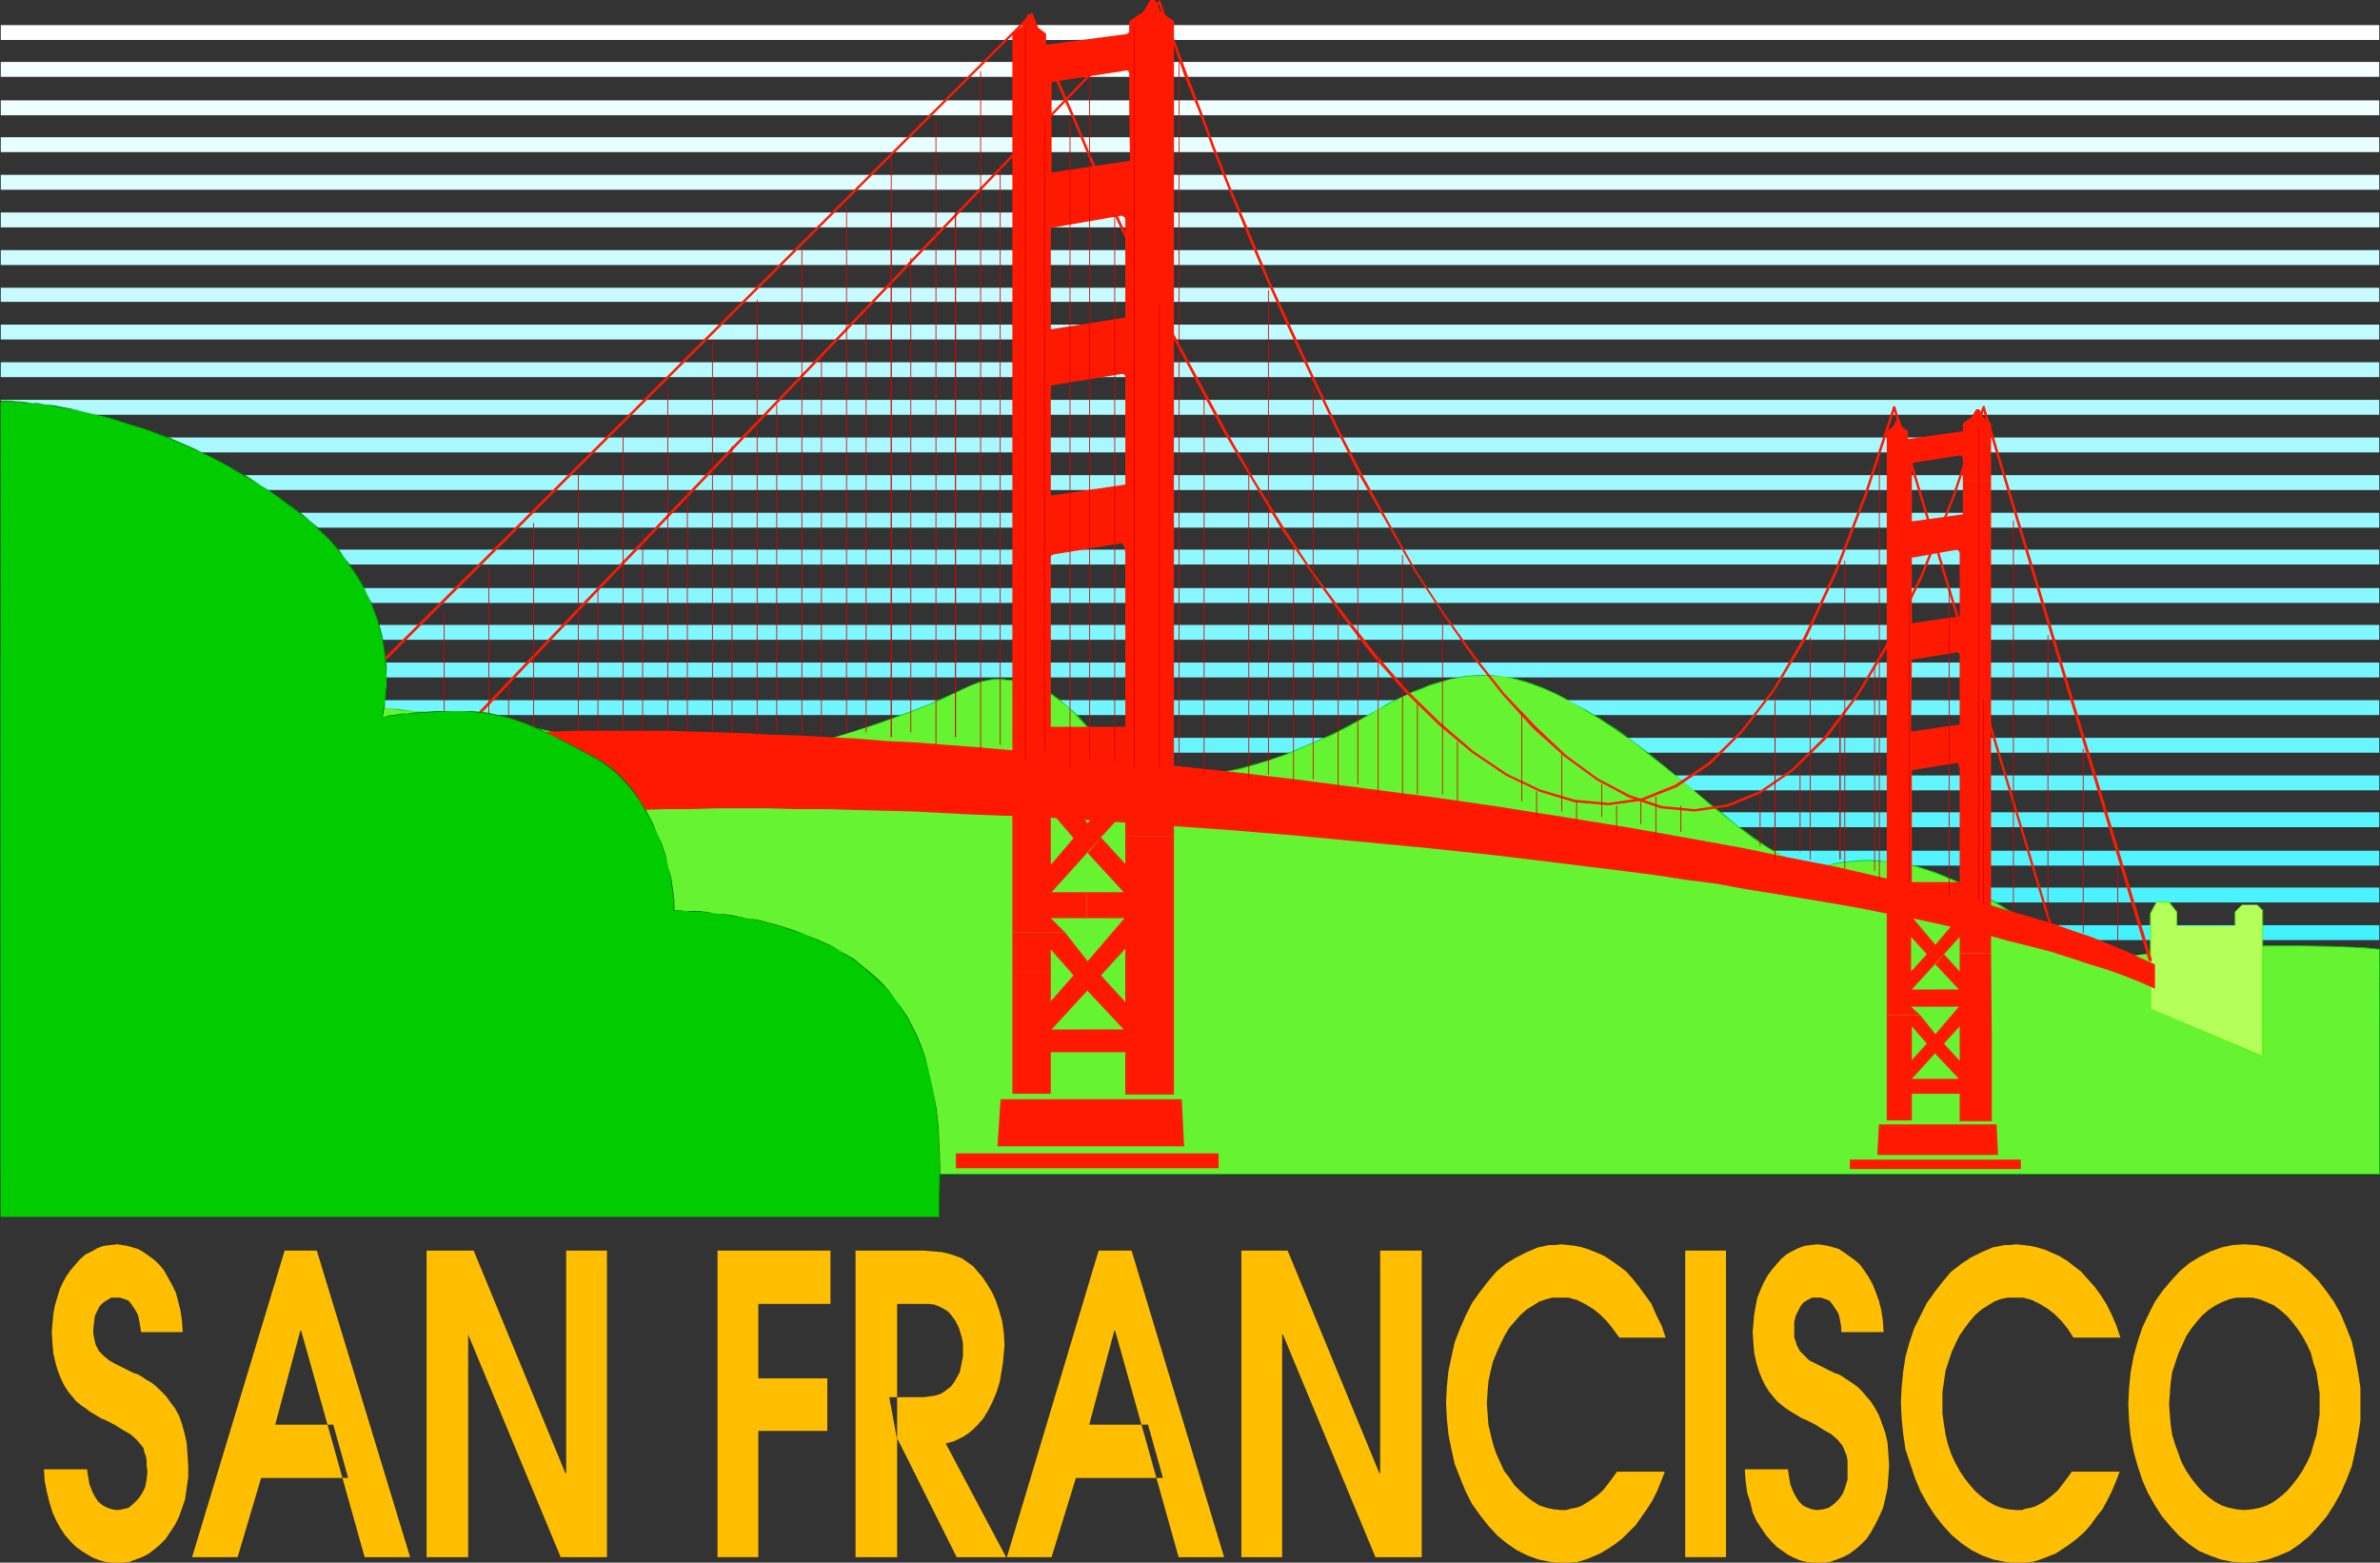 <?xml version="1.0" encoding="UTF-8" standalone="no"?>
<svg
   version="1.0"
   width="129.766mm"
   height="85.211mm"
   id="svg143"
   sodipodi:docname="San Francisco Title.wmf"
   xmlns:inkscape="http://www.inkscape.org/namespaces/inkscape"
   xmlns:sodipodi="http://sodipodi.sourceforge.net/DTD/sodipodi-0.dtd"
   xmlns="http://www.w3.org/2000/svg"
   xmlns:svg="http://www.w3.org/2000/svg">
  <rect width="100%" height="100%" fill="#333333" stroke="none"/>
  <sodipodi:namedview
     id="namedview143"
     pagecolor="#ffffff"
     bordercolor="#000000"
     borderopacity="0.25"
     inkscape:showpageshadow="2"
     inkscape:pageopacity="0.0"
     inkscape:pagecheckerboard="0"
     inkscape:deskcolor="#d1d1d1"
     inkscape:document-units="mm" />
  <defs
     id="defs1">
    <pattern
       id="WMFhbasepattern"
       patternUnits="userSpaceOnUse"
       width="6"
       height="6"
       x="0"
       y="0" />
  </defs>
  <path
     style="fill:#32f2ff;fill-opacity:1;fill-rule:evenodd;stroke:none"
     d="M 490.294,206.194 H 0.162 v 3.07 H 490.294 Z"
     id="path1" />
  <path
     style="fill:#3af2ff;fill-opacity:1;fill-rule:evenodd;stroke:none"
     d="M 490.294,198.437 H 0.162 v 3.07 H 490.294 Z"
     id="path2" />
  <path
     style="fill:#42f3ff;fill-opacity:1;fill-rule:evenodd;stroke:none"
     d="M 490.294,190.681 H 0.162 v 3.07 H 490.294 Z"
     id="path3" />
  <path
     style="fill:#4af3ff;fill-opacity:1;fill-rule:evenodd;stroke:none"
     d="M 490.294,182.924 H 0.162 v 3.07 H 490.294 Z"
     id="path4" />
  <path
     style="fill:#52f4ff;fill-opacity:1;fill-rule:evenodd;stroke:none"
     d="M 490.294,175.329 H 0.162 v 3.07 H 490.294 Z"
     id="path5" />
  <path
     style="fill:#5af4ff;fill-opacity:1;fill-rule:evenodd;stroke:none"
     d="M 490.294,167.411 H 0.162 v 3.07 H 490.294 Z"
     id="path6" />
  <path
     style="fill:#62f5ff;fill-opacity:1;fill-rule:evenodd;stroke:none"
     d="M 490.294,159.816 H 0.162 v 3.07 H 490.294 Z"
     id="path7" />
  <path
     style="fill:#69f5ff;fill-opacity:1;fill-rule:evenodd;stroke:none"
     d="M 490.294,152.06 H 0.162 v 3.07 H 490.294 Z"
     id="path8" />
  <path
     style="fill:#71f6ff;fill-opacity:1;fill-rule:evenodd;stroke:none"
     d="M 490.294,144.303 H 0.162 v 3.07 H 490.294 Z"
     id="path9" />
  <path
     style="fill:#79f6ff;fill-opacity:1;fill-rule:evenodd;stroke:none"
     d="M 490.294,136.547 H 0.162 v 3.07 H 490.294 Z"
     id="path10" />
  <path
     style="fill:#81f7ff;fill-opacity:1;fill-rule:evenodd;stroke:none"
     d="M 490.294,128.79 H 0.162 v 3.07 H 490.294 Z"
     id="path11" />
  <path
     style="fill:#89f7ff;fill-opacity:1;fill-rule:evenodd;stroke:none"
     d="M 490.294,121.195 H 0.162 v 3.07 H 490.294 Z"
     id="path12" />
  <path
     style="fill:#91f8ff;fill-opacity:1;fill-rule:evenodd;stroke:none"
     d="M 490.294,113.277 H 0.162 v 3.07 H 490.294 Z"
     id="path13" />
  <path
     style="fill:#99f8ff;fill-opacity:1;fill-rule:evenodd;stroke:none"
     d="M 490.294,105.682 H 0.162 v 3.07 H 490.294 Z"
     id="path14" />
  <path
     style="fill:#a0f9ff;fill-opacity:1;fill-rule:evenodd;stroke:none"
     d="M 490.294,97.926 H 0.162 v 3.07 H 490.294 Z"
     id="path15" />
  <path
     style="fill:#a8f9ff;fill-opacity:1;fill-rule:evenodd;stroke:none"
     d="M 490.294,90.169 H 0.162 v 3.07 H 490.294 Z"
     id="path16" />
  <path
     style="fill:#b0faff;fill-opacity:1;fill-rule:evenodd;stroke:none"
     d="M 490.294,82.413 H 0.162 v 3.07 H 490.294 Z"
     id="path17" />
  <path
     style="fill:#b8faff;fill-opacity:1;fill-rule:evenodd;stroke:none"
     d="M 490.294,74.656 H 0.162 v 3.07 H 490.294 Z"
     id="path18" />
  <path
     style="fill:#c0fbff;fill-opacity:1;fill-rule:evenodd;stroke:none"
     d="M 490.294,66.9 H 0.162 v 3.07 H 490.294 Z"
     id="path19" />
  <path
     style="fill:#c8fbff;fill-opacity:1;fill-rule:evenodd;stroke:none"
     d="M 490.294,59.305 H 0.162 v 2.909 H 490.294 Z"
     id="path20" />
  <path
     style="fill:#cffcff;fill-opacity:1;fill-rule:evenodd;stroke:none"
     d="M 490.294,51.548 H 0.162 v 3.07 H 490.294 Z"
     id="path21" />
  <path
     style="fill:#d7fcff;fill-opacity:1;fill-rule:evenodd;stroke:none"
     d="M 490.294,43.792 H 0.162 v 3.07 H 490.294 Z"
     id="path22" />
  <path
     style="fill:#dffdff;fill-opacity:1;fill-rule:evenodd;stroke:none"
     d="M 490.294,36.035 H 0.162 v 3.07 H 490.294 Z"
     id="path23" />
  <path
     style="fill:#e7fdff;fill-opacity:1;fill-rule:evenodd;stroke:none"
     d="M 490.294,28.279 H 0.162 v 3.07 H 490.294 Z"
     id="path24" />
  <path
     style="fill:#effeff;fill-opacity:1;fill-rule:evenodd;stroke:none"
     d="M 490.294,20.684 H 0.162 v 3.07 H 490.294 Z"
     id="path25" />
  <path
     style="fill:#f7feff;fill-opacity:1;fill-rule:evenodd;stroke:none"
     d="M 490.294,12.766 H 0.162 v 3.07 H 490.294 Z"
     id="path26" />
  <path
     style="fill:#ffffff;fill-opacity:1;fill-rule:evenodd;stroke:none"
     d="M 490.294,5.171 H 0.162 V 8.241 H 490.294 Z"
     id="path27" />
  <path
     style="fill:#ffbf00;fill-opacity:1;fill-rule:evenodd;stroke:none"
     d="m 17.938,302.827 0.162,1.131 0.162,0.97 0.162,0.97 0.323,0.808 0.323,0.808 0.323,0.646 0.808,1.293 0.97,0.808 0.97,0.485 0.97,0.323 0.97,0.162 1.131,-0.162 1.293,-0.323 0.97,-0.808 0.97,-0.97 0.808,-1.131 0.646,-1.293 0.323,-1.616 0.162,-1.616 -0.162,-1.293 v -0.97 l -0.162,-0.97 -0.323,-0.808 -0.162,-0.808 -0.485,-0.646 -0.97,-1.131 -1.293,-1.131 -1.454,-0.808 -1.778,-1.131 -0.97,-0.485 -0.97,-0.485 -0.808,-0.323 -0.808,-0.485 -1.616,-0.97 -0.808,-0.646 -0.97,-0.646 -0.97,-0.808 -0.808,-0.97 -0.808,-0.97 -0.808,-1.293 -0.646,-1.293 -0.646,-1.616 -0.485,-1.616 -0.485,-2.101 -0.162,-1.939 -0.162,-2.424 0.162,-1.939 0.162,-1.778 0.323,-1.778 0.485,-1.616 0.485,-1.616 0.646,-1.454 0.808,-1.454 0.808,-1.131 0.97,-1.131 0.97,-1.131 1.131,-0.97 1.293,-0.646 1.131,-0.646 1.293,-0.485 1.454,-0.162 1.454,-0.162 0.97,0.162 0.97,0.162 1.131,0.323 1.131,0.323 1.131,0.646 1.131,0.808 1.131,0.808 0.97,0.97 0.97,1.131 0.808,1.454 0.808,1.454 0.808,1.616 0.485,1.778 0.485,1.939 0.323,2.101 0.162,2.424 h -8.565 l -0.162,-0.97 -0.162,-0.97 -0.162,-0.808 -0.162,-0.808 -0.646,-1.131 -0.646,-0.97 -0.646,-0.808 -0.808,-0.323 -0.97,-0.323 h -0.808 -0.97 l -0.808,0.485 -0.808,0.485 -0.808,0.808 -0.485,0.97 -0.485,0.97 -0.162,1.293 -0.162,1.454 v 0.97 l 0.162,0.808 0.162,0.808 0.162,0.646 0.646,1.293 0.97,0.97 1.131,0.97 1.131,0.646 1.616,0.808 1.616,0.808 0.646,0.323 0.97,0.323 0.808,0.485 0.97,0.646 1.131,0.646 0.97,0.808 0.97,0.97 0.97,0.97 0.808,1.131 0.97,1.293 0.808,1.454 0.646,1.778 0.485,1.778 0.485,2.101 0.162,2.262 0.162,2.424 v 2.424 l -0.323,2.262 -0.323,2.262 -0.646,1.939 -0.646,1.778 -0.808,1.616 -0.97,1.454 -0.97,1.454 -1.131,1.131 -1.131,0.97 -1.293,0.97 -1.293,0.646 -1.293,0.485 -1.293,0.485 -1.293,0.162 h -1.454 -0.97 l -1.293,-0.162 -1.131,-0.323 -1.293,-0.485 -1.131,-0.646 -1.293,-0.808 -1.131,-0.808 -1.131,-1.131 -1.131,-1.293 -0.97,-1.454 -0.808,-1.454 -0.808,-1.778 -0.646,-2.101 -0.485,-1.939 -0.485,-2.424 -0.162,-2.424 z"
     id="path28" />
  <path
     style="fill:#ffbf00;fill-opacity:1;fill-rule:evenodd;stroke:none"
     d="m 62.054,274.224 h -0.162 l -5.171,19.391 h 11.958 l 3.07,10.988 h -17.938 l -4.848,16.321 h -9.373 l 19.069,-63.183 h 6.626 l 19.23,63.183 h -9.373 z"
     id="path29" />
  <path
     style="fill:#ffbf00;fill-opacity:1;fill-rule:evenodd;stroke:none"
     d="m 87.91,257.742 h 9.696 l 18.907,45.893 h 0.162 v -45.893 h 8.403 v 63.183 h -9.534 L 96.475,275.032 v 0 45.893 h -8.565 z"
     id="path30" />
  <path
     style="fill:#ffbf00;fill-opacity:1;fill-rule:evenodd;stroke:none"
     d="m 147.864,257.742 h 23.27 v 10.988 h -14.867 v 15.351 h 14.221 v 10.827 h -14.221 v 26.017 h -8.403 z"
     id="path31" />
  <path
     style="fill:#ffbf00;fill-opacity:1;fill-rule:evenodd;stroke:none"
     d="m 183.254,287.96 h 7.11 l 1.131,-0.162 1.131,-0.162 1.131,-0.323 0.808,-0.485 0.646,-0.485 0.808,-0.646 0.485,-0.646 0.485,-0.808 0.808,-1.454 0.323,-1.616 0.323,-1.616 V 278.264 276.81 l -0.323,-1.454 -0.485,-1.616 -0.808,-1.616 -0.485,-0.646 -0.485,-0.646 -0.646,-0.646 -0.808,-0.485 -0.97,-0.485 -0.808,-0.323 -1.131,-0.162 h -1.131 -5.494 v 52.195 h -8.565 v -63.183 h 14.059 l 1.939,0.162 1.778,0.162 1.454,0.323 1.454,0.485 1.293,0.485 1.131,0.808 1.131,0.808 0.97,1.131 0.97,1.131 0.97,1.454 0.97,1.616 0.808,1.778 0.646,1.939 0.646,2.262 0.323,2.262 0.162,2.747 -0.162,1.616 -0.162,1.939 -0.323,1.939 -0.323,1.939 -0.646,2.101 -0.808,1.939 -0.97,1.939 -0.97,1.616 -1.131,1.293 -0.97,0.97 -0.97,0.808 -0.97,0.646 -0.97,0.485 -0.97,0.485 -1.778,0.485 12.443,23.431 h -10.181 l -12.12,-24.239 h -0.162 z"
     id="path32" />
  <path
     style="fill:#ffbf00;fill-opacity:1;fill-rule:evenodd;stroke:none"
     d="m 229.795,274.224 h -0.162 l -5.171,19.391 h 12.12 l 3.07,10.988 h -17.938 l -5.01,16.321 h -9.211 l 18.907,-63.183 h 6.787 l 19.069,63.183 h -9.373 z"
     id="path33" />
  <path
     style="fill:#ffbf00;fill-opacity:1;fill-rule:evenodd;stroke:none"
     d="m 255.813,257.742 h 9.534 l 18.907,45.893 h 0.162 v -45.893 h 8.565 v 63.183 h -9.534 L 264.377,275.032 h -0.162 v 45.893 h -8.403 z"
     id="path34" />
  <path
     style="fill:#ffbf00;fill-opacity:1;fill-rule:evenodd;stroke:none"
     d="m 343.076,303.311 -0.808,2.101 -0.808,1.939 -0.97,1.939 -1.131,1.778 -1.131,1.616 -1.131,1.616 -1.454,1.454 -1.293,1.293 -1.454,1.131 -1.454,0.97 -1.616,0.97 -1.454,0.646 -1.616,0.646 -1.616,0.485 -1.616,0.162 h -1.616 -1.293 l -1.131,-0.162 -2.424,-0.485 -2.262,-0.808 -2.262,-1.131 -2.101,-1.454 -1.939,-1.616 -1.778,-1.939 -1.778,-2.262 -1.616,-2.262 -1.293,-2.585 -1.131,-2.747 -1.131,-2.909 -0.646,-2.909 -0.646,-3.232 -0.323,-3.232 -0.162,-3.232 0.162,-3.232 0.323,-3.232 0.646,-3.07 0.646,-2.909 1.131,-2.909 1.131,-2.586 1.293,-2.586 1.616,-2.262 1.616,-2.101 1.778,-2.101 1.939,-1.616 2.101,-1.293 2.262,-1.131 2.262,-0.97 2.262,-0.485 h 1.293 l 1.293,-0.162 1.454,0.162 1.454,0.162 1.454,0.323 1.454,0.485 1.616,0.646 1.454,0.646 1.454,0.97 1.616,1.131 1.454,1.131 1.293,1.454 1.293,1.616 1.293,1.778 1.293,1.778 0.97,2.262 1.131,2.262 0.808,2.424 h -9.534 l -1.293,-1.778 -1.293,-1.616 -1.454,-1.454 -1.454,-1.131 -1.616,-0.97 -1.616,-0.808 -1.778,-0.485 h -1.778 -1.454 l -1.293,0.323 -1.454,0.485 -1.293,0.808 -1.293,0.808 -1.293,1.131 -1.131,1.293 -1.131,1.293 -0.97,1.616 -0.808,1.616 -0.808,1.778 -0.808,1.939 -0.485,1.939 -0.485,2.262 -0.162,2.101 -0.162,2.424 0.162,2.101 0.162,2.262 0.485,2.101 0.485,1.939 0.646,1.939 0.808,1.778 0.808,1.778 1.131,1.454 0.97,1.454 1.293,1.293 1.293,1.131 1.293,0.97 1.293,0.808 1.454,0.485 1.454,0.323 1.616,0.162 h 0.97 l 1.131,-0.323 0.97,-0.162 0.97,-0.323 1.616,-0.97 1.616,-1.131 1.293,-1.131 1.131,-1.454 0.97,-1.293 0.808,-1.131 z"
     id="path35" />
  <path
     style="fill:#ffbf00;fill-opacity:1;fill-rule:evenodd;stroke:none"
     d="m 347.278,257.742 h 8.403 v 63.183 h -8.403 z"
     id="path36" />
  <path
     style="fill:#ffbf00;fill-opacity:1;fill-rule:evenodd;stroke:none"
     d="m 368.448,302.827 0.162,1.131 0.162,0.97 0.162,0.97 0.323,0.808 0.323,0.808 0.323,0.646 0.808,1.293 0.808,0.808 0.97,0.485 0.97,0.323 0.97,0.162 1.293,-0.162 1.131,-0.323 1.131,-0.808 0.97,-0.97 0.808,-1.131 0.485,-1.293 0.485,-1.616 v -1.616 -1.293 -0.97 l -0.162,-0.97 -0.323,-0.808 -0.323,-0.808 -0.323,-0.646 -0.97,-1.131 -1.293,-1.131 -1.454,-0.808 -1.778,-1.131 -0.97,-0.485 -0.97,-0.485 -0.808,-0.323 -0.808,-0.485 -1.616,-0.97 -0.97,-0.646 -0.808,-0.646 -0.97,-0.808 -0.808,-0.97 -0.808,-0.97 -0.808,-1.293 -0.646,-1.293 -0.646,-1.616 -0.485,-1.616 -0.485,-2.101 -0.162,-1.939 -0.162,-2.424 0.162,-1.939 0.162,-1.778 0.323,-1.778 0.323,-1.616 0.646,-1.616 0.646,-1.454 0.808,-1.454 0.808,-1.131 0.97,-1.131 0.97,-1.131 1.131,-0.97 1.131,-0.646 1.293,-0.646 1.293,-0.485 1.293,-0.162 1.454,-0.162 1.131,0.162 0.97,0.162 1.131,0.323 1.131,0.323 0.97,0.646 1.131,0.808 1.131,0.808 1.131,0.97 0.808,1.131 0.97,1.454 0.808,1.454 0.646,1.616 0.646,1.778 0.485,1.939 0.323,2.101 0.162,2.424 h -8.726 v -0.97 l -0.162,-0.97 -0.162,-0.808 -0.162,-0.808 -0.323,-0.646 -0.323,-0.485 -0.646,-0.97 -0.646,-0.808 -0.808,-0.323 -0.97,-0.323 h -0.808 -0.97 l -0.97,0.485 -0.808,0.485 -0.646,0.808 -0.485,0.97 -0.485,0.97 -0.323,1.293 v 1.454 0.97 0.808 l 0.323,0.808 0.162,0.646 0.646,1.293 0.97,0.97 0.97,0.97 1.293,0.646 1.616,0.808 1.616,0.808 0.646,0.323 0.97,0.323 0.808,0.485 0.97,0.646 0.97,0.646 1.131,0.808 0.97,0.97 0.808,0.97 0.97,1.131 0.808,1.293 0.808,1.454 0.646,1.778 0.646,1.778 0.485,2.101 0.162,2.262 0.162,2.424 -0.162,2.424 -0.162,2.262 -0.485,2.262 -0.485,1.939 -0.808,1.778 -0.808,1.616 -0.808,1.454 -0.97,1.454 -1.131,1.131 -1.131,0.97 -1.293,0.97 -1.293,0.646 -1.293,0.485 -1.293,0.485 -1.454,0.162 h -1.293 -1.131 l -1.131,-0.162 -1.293,-0.323 -1.131,-0.485 -1.293,-0.646 -1.131,-0.808 -1.131,-0.808 -1.131,-1.131 -1.131,-1.293 -0.97,-1.454 -0.97,-1.454 -0.808,-1.778 -0.485,-2.101 -0.646,-1.939 -0.323,-2.424 -0.162,-2.424 z"
     id="path37" />
  <path
     style="fill:#ffbf00;fill-opacity:1;fill-rule:evenodd;stroke:none"
     d="m 436.804,303.311 -0.808,2.101 -0.808,1.939 -0.97,1.939 -0.97,1.778 -1.293,1.616 -1.131,1.616 -1.293,1.454 -1.454,1.293 -1.454,1.131 -1.454,0.97 -1.454,0.97 -1.616,0.646 -1.616,0.646 -1.616,0.485 -1.616,0.162 h -1.616 -1.293 l -1.131,-0.162 -2.424,-0.485 -2.262,-0.808 -2.262,-1.131 -2.101,-1.454 -1.939,-1.616 -1.778,-1.939 -1.778,-2.262 -1.454,-2.262 -1.454,-2.585 -1.131,-2.747 -0.97,-2.909 -0.97,-2.909 -0.485,-3.232 -0.323,-3.232 -0.162,-3.232 0.162,-3.232 0.323,-3.232 0.485,-3.07 0.808,-2.909 0.97,-2.909 1.293,-2.586 1.293,-2.586 1.616,-2.262 1.616,-2.101 1.778,-2.101 2.101,-1.616 1.939,-1.293 2.262,-1.131 2.262,-0.97 2.424,-0.485 h 1.131 l 1.293,-0.162 1.454,0.162 1.454,0.162 1.454,0.323 1.616,0.485 1.454,0.646 1.454,0.646 1.616,0.97 1.454,1.131 1.454,1.131 1.293,1.454 1.454,1.616 1.293,1.778 1.131,1.778 1.131,2.262 0.97,2.262 0.808,2.424 h -9.696 l -1.131,-1.778 -1.293,-1.616 -1.454,-1.454 -1.454,-1.131 -1.616,-0.97 -1.616,-0.808 -1.778,-0.485 h -1.778 -1.454 l -1.454,0.323 -1.293,0.485 -1.293,0.808 -1.293,0.808 -1.293,1.131 -1.131,1.293 -0.97,1.293 -1.131,1.616 -0.808,1.616 -0.808,1.778 -0.646,1.939 -0.646,1.939 -0.323,2.262 -0.323,2.101 v 2.424 2.101 l 0.323,2.262 0.323,2.101 0.485,1.939 0.646,1.939 0.808,1.778 0.97,1.778 0.97,1.454 1.131,1.454 1.131,1.293 1.293,1.131 1.293,0.97 1.454,0.808 1.293,0.485 1.454,0.323 1.616,0.162 h 1.131 l 0.97,-0.323 0.97,-0.162 0.97,-0.323 1.778,-0.97 1.454,-1.131 1.293,-1.131 1.131,-1.454 0.97,-1.293 0.808,-1.131 z"
     id="path38" />
  <path
     style="fill:#ffbf00;fill-opacity:1;fill-rule:evenodd;stroke:none"
     d="m 462.499,311.229 1.616,-0.162 1.616,-0.323 1.454,-0.485 1.454,-0.808 1.293,-0.97 1.293,-1.131 1.131,-1.293 1.131,-1.454 0.97,-1.454 0.97,-1.778 0.808,-1.778 0.485,-1.778 0.646,-2.101 0.323,-2.101 0.323,-2.101 v -2.101 -2.262 l -0.323,-2.101 -0.323,-2.262 -0.646,-1.939 -0.485,-1.939 -0.808,-1.778 -0.97,-1.778 -0.97,-1.454 -1.131,-1.454 -1.131,-1.293 -1.293,-1.131 -1.293,-0.97 -1.454,-0.646 -1.616,-0.646 -1.454,-0.323 h -1.616 -1.616 l -1.454,0.323 -1.616,0.646 -1.293,0.646 -1.454,0.97 -1.293,1.131 -1.131,1.293 -1.131,1.454 -0.97,1.454 -0.808,1.778 -0.808,1.778 -0.646,1.939 -0.646,1.939 -0.323,2.262 -0.162,2.101 -0.162,2.262 0.162,2.101 0.162,2.101 0.323,2.101 0.646,2.101 0.646,1.778 0.646,1.778 0.97,1.778 0.97,1.454 1.131,1.454 1.131,1.293 1.293,1.131 1.293,0.97 1.454,0.808 1.454,0.485 1.616,0.323 1.616,0.162 v 0 10.827 l -2.424,-0.162 -2.424,-0.485 -2.262,-0.808 -2.262,-0.97 -2.101,-1.454 -1.939,-1.616 -1.778,-1.939 -1.778,-2.101 -1.454,-2.262 -1.454,-2.586 -1.131,-2.586 -0.97,-2.909 -0.808,-2.909 -0.646,-3.232 -0.323,-3.232 -0.162,-3.393 0.162,-3.393 0.323,-3.232 0.646,-3.393 0.808,-2.909 0.97,-2.909 1.293,-2.747 1.293,-2.586 1.616,-2.262 1.778,-2.101 1.778,-1.939 1.939,-1.616 2.101,-1.293 2.262,-1.131 2.262,-0.808 2.262,-0.485 2.424,-0.162 2.424,0.162 2.424,0.485 2.262,0.808 2.101,1.131 2.101,1.293 1.939,1.616 1.939,1.939 1.616,2.101 1.616,2.262 1.454,2.586 1.131,2.747 1.131,2.909 0.646,2.909 0.646,3.393 0.485,3.232 v 3.393 3.393 l -0.485,3.232 -0.646,3.232 -0.646,2.909 -1.131,2.909 -1.131,2.586 -1.454,2.586 -1.454,2.262 -1.778,2.101 -1.778,1.939 -1.939,1.616 -2.101,1.454 -2.262,0.97 -2.262,0.808 -2.424,0.485 -2.424,0.162 z"
     id="path39" />
  <path
     style="fill:#66f432;fill-opacity:1;fill-rule:evenodd;stroke:none"
     d="m 490.294,195.69 -2.101,-0.323 -2.424,-0.162 h -2.747 l -2.909,-0.162 h -2.909 l -3.232,-0.162 h -6.626 l -6.787,0.323 -6.787,0.323 -3.232,0.162 -3.07,0.323 -2.909,0.323 -2.747,0.323 -2.586,0.323 h -2.424 l -2.424,-0.162 -2.262,-0.323 -2.101,-0.646 -2.101,-0.646 -2.101,-0.808 -2.101,-0.97 -3.878,-2.101 -4.04,-2.585 -4.202,-2.424 -4.202,-2.586 -2.262,-1.131 -2.101,-0.97 -2.101,-0.97 -1.939,-0.808 -1.939,-0.646 -1.939,-0.646 -1.939,-0.323 -1.778,-0.323 -1.939,-0.323 -1.778,-0.162 h -1.939 -1.939 l -1.778,0.162 -1.939,0.162 -1.939,0.323 -1.939,0.323 -1.131,0.162 h -0.97 l -1.293,-0.162 -0.97,-0.323 -1.293,-0.323 -1.293,-0.485 -2.424,-1.131 -2.747,-1.616 -2.747,-1.939 -2.909,-2.101 -3.07,-2.262 -3.07,-2.586 -3.07,-2.586 -6.464,-5.333 -3.232,-2.424 -3.232,-2.586 -3.232,-2.262 -3.232,-2.262 -3.07,-1.778 -3.07,-1.778 -2.909,-1.616 -2.747,-1.131 -2.747,-1.131 -2.747,-0.808 -2.586,-0.485 -2.586,-0.162 -2.747,-0.162 -2.747,0.323 -2.909,0.485 -2.909,0.808 -1.616,0.485 -1.454,0.646 -1.778,0.646 -1.616,0.808 -1.778,0.808 -1.778,0.97 -1.778,0.97 -1.778,0.97 -3.878,2.262 -3.717,1.939 -3.555,1.616 -3.394,1.454 -3.394,1.293 -3.232,1.131 -3.07,0.97 -2.909,0.808 -2.909,0.485 -2.586,0.485 -2.424,0.485 -2.424,0.162 -2.262,0.162 h -1.939 -1.939 l -1.616,-0.162 -1.616,-0.485 -1.616,-0.646 -1.454,-0.97 -1.616,-1.131 -1.454,-1.454 -1.454,-1.454 -3.07,-3.232 -3.07,-3.232 -1.616,-1.616 -1.616,-1.454 -1.778,-1.293 -1.778,-1.131 -1.778,-0.808 -2.101,-0.485 -1.778,-0.485 -1.778,-0.162 -1.454,-0.162 h -1.293 l -1.131,0.162 -1.131,0.323 -1.131,0.323 -0.97,0.323 -1.131,0.485 -1.293,0.646 -0.646,0.323 -0.808,0.323 -1.454,0.646 -1.778,0.808 -1.939,0.97 -2.424,0.808 -1.293,0.485 -1.293,0.485 -5.494,2.101 -5.656,1.778 -5.333,1.616 -5.333,1.454 -5.171,1.131 -5.171,0.97 -2.424,0.323 -2.424,0.162 -2.586,0.162 h -2.424 -2.424 l -2.747,-0.323 -2.909,-0.485 -3.07,-0.485 -3.07,-0.646 -3.232,-0.808 -3.394,-0.808 -3.555,-0.808 -7.11,-1.778 -7.11,-1.454 -3.555,-0.808 -3.555,-0.485 -3.555,-0.485 -3.394,-0.323 h -1.939 l -2.101,-0.162 -2.424,-0.323 -2.747,-0.323 -2.909,-0.323 -3.232,-0.323 -3.232,-0.485 -3.555,-0.485 -3.555,-0.485 -3.717,-0.485 -7.595,-1.131 -15.675,-2.262 -7.595,-1.131 -3.717,-0.646 -3.555,-0.485 -3.394,-0.485 -3.232,-0.485 -2.909,-0.485 -2.909,-0.485 -2.424,-0.323 -2.424,-0.485 -1.939,-0.323 -1.778,-0.323 H 2.586 L 1.939,134.446 H 1.454 l -0.485,-0.162 H 0.646 0.323 l -0.162,-0.162 v 0 107.783 H 490.294 Z"
     id="path40" />
  <path
     style="fill:#00cc00;fill-opacity:1;fill-rule:evenodd;stroke:none"
     d="m 490.455,195.69 v -0.162 h -0.162 l -2.101,-0.162 -2.424,-0.162 -2.747,-0.162 -5.818,-0.162 h -3.232 -6.626 l -6.787,0.162 -6.787,0.323 -3.232,0.323 -3.07,0.162 -2.909,0.323 -2.747,0.485 -2.586,0.323 h -2.424 l -2.424,-0.162 -2.262,-0.485 -2.101,-0.485 -2.101,-0.646 -2.101,-0.808 -2.101,-0.97 -3.878,-2.262 v 0 l -4.04,-2.424 -4.04,-2.586 -4.363,-2.424 v 0 l -2.262,-1.131 -2.101,-1.131 -2.101,-0.808 -1.939,-0.808 -1.939,-0.646 -1.939,-0.646 -1.939,-0.485 -1.778,-0.323 -1.939,-0.162 -1.778,-0.162 -1.939,-0.162 h -1.939 l -1.778,0.162 -1.939,0.162 -1.939,0.323 -1.939,0.485 h -1.131 -0.97 -1.293 l -0.97,-0.323 -1.293,-0.323 -1.293,-0.485 -2.424,-1.131 v 0 l -2.747,-1.616 -2.747,-1.939 -2.909,-2.101 -2.909,-2.424 -3.07,-2.424 -3.232,-2.586 -6.464,-5.333 -3.07,-2.586 -3.232,-2.424 -3.232,-2.424 -3.394,-2.101 -3.07,-1.939 v 0 l -3.07,-1.616 -2.909,-1.616 -2.747,-1.293 -2.747,-0.97 -2.747,-0.808 -2.586,-0.485 -2.586,-0.323 h -2.747 l -2.747,0.162 -2.909,0.646 -2.909,0.808 -1.616,0.485 -1.454,0.646 -1.778,0.646 -1.616,0.808 -1.778,0.808 -1.778,0.808 v 0 l -1.778,1.131 v 0 l -1.778,0.97 -3.878,2.101 -3.717,1.939 -3.555,1.616 -3.394,1.454 -3.394,1.454 -3.232,1.131 -3.07,0.808 -2.909,0.808 -2.909,0.646 -2.586,0.485 -2.424,0.323 -2.424,0.323 -2.262,0.162 h -1.939 l -1.939,-0.162 -1.616,-0.162 -1.616,-0.323 -1.616,-0.646 h 0.162 l -1.616,-0.97 -1.454,-1.293 -1.454,-1.293 -1.616,-1.454 -5.979,-6.625 -1.616,-1.454 -1.778,-1.454 -1.616,-1.293 -1.778,-1.131 h -0.162 l -1.778,-0.808 -2.101,-0.646 -1.778,-0.323 -1.778,-0.162 -1.454,-0.162 h -1.293 l -1.131,0.162 -1.131,0.162 -1.131,0.323 -0.97,0.485 -1.131,0.485 -1.293,0.485 -0.646,0.323 -0.808,0.485 -1.454,0.646 -1.778,0.808 -1.939,0.808 -2.424,0.97 -1.293,0.485 -1.293,0.485 -5.494,1.939 -5.656,1.939 -5.333,1.616 -5.333,1.454 -5.171,1.131 -5.171,0.808 -2.424,0.323 -2.424,0.323 -2.586,0.162 h -2.424 l -2.424,-0.162 -2.747,-0.162 -2.909,-0.485 -3.07,-0.485 -3.07,-0.646 -3.232,-0.808 -3.394,-0.808 -3.555,-0.808 -7.11,-1.778 -7.11,-1.616 -3.555,-0.646 -3.555,-0.485 -3.555,-0.485 -3.394,-0.323 -1.939,-0.162 -2.101,-0.162 -2.424,-0.162 -2.747,-0.323 -2.909,-0.323 -3.232,-0.485 -3.232,-0.323 -3.555,-0.485 -3.555,-0.485 -3.717,-0.485 -7.595,-1.131 -15.675,-2.262 -7.595,-1.293 -3.717,-0.485 -3.555,-0.485 -3.394,-0.485 -3.232,-0.485 -2.909,-0.646 -2.909,-0.323 -2.424,-0.485 -2.424,-0.323 -1.939,-0.323 -1.778,-0.323 -0.646,-0.162 H 1.939 l -0.485,-0.162 H 0.97 L 0.646,134.123 H 0.323 0.162 0 v 107.945 h 490.455 v -0.162 -46.216 h -0.162 v 46.216 0 H 0.162 v 0 -107.783 0.162 0 h 0.162 0.323 l 0.323,0.162 H 1.454 l 0.485,0.162 h 0.646 l 0.646,0.162 1.778,0.323 1.939,0.323 2.424,0.323 2.424,0.485 2.909,0.323 2.909,0.485 3.232,0.485 3.394,0.485 3.555,0.646 3.717,0.485 7.595,1.131 15.675,2.424 7.595,1.131 3.717,0.485 3.555,0.485 3.555,0.323 3.232,0.485 3.232,0.323 2.909,0.485 2.747,0.162 2.424,0.323 2.101,0.162 1.939,0.162 3.394,0.323 3.555,0.323 3.555,0.646 3.555,0.646 7.11,1.616 7.11,1.616 3.555,0.97 3.394,0.808 3.232,0.646 3.07,0.646 3.07,0.646 2.909,0.485 2.747,0.162 2.424,0.162 2.424,-0.162 h 2.586 l 2.424,-0.323 2.424,-0.323 5.171,-0.808 5.171,-1.293 5.333,-1.293 5.333,-1.778 5.656,-1.778 5.494,-1.939 1.293,-0.485 1.293,-0.485 2.424,-0.97 1.939,-0.808 1.778,-0.808 1.454,-0.808 0.808,-0.323 0.646,-0.323 1.293,-0.646 1.131,-0.485 0.97,-0.323 1.131,-0.323 1.131,-0.162 1.131,-0.162 h 1.293 l 1.454,0.162 1.778,0.162 1.778,0.323 2.101,0.485 1.778,0.97 v 0 l 1.778,1.131 1.778,1.293 1.616,1.293 1.616,1.616 6.141,6.625 1.454,1.454 1.454,1.293 1.454,1.293 1.616,0.808 v 0 l 1.616,0.808 1.616,0.323 1.616,0.162 h 1.939 1.939 2.262 l 2.424,-0.323 2.424,-0.323 2.586,-0.485 2.909,-0.646 2.909,-0.808 3.07,-0.97 3.232,-0.97 3.394,-1.454 3.394,-1.454 3.555,-1.616 3.717,-1.939 3.878,-2.101 1.778,-1.131 h 0.162 l 1.778,-0.97 h -0.162 l 1.778,-0.808 1.778,-0.97 1.616,-0.646 1.778,-0.646 1.454,-0.646 1.616,-0.485 2.909,-0.97 2.909,-0.485 2.747,-0.162 h 2.747 l 2.586,0.162 2.586,0.646 2.747,0.808 2.747,0.97 2.747,1.293 2.909,1.454 3.07,1.778 h -0.162 l 3.232,1.939 3.232,2.101 3.232,2.262 3.232,2.586 3.232,2.586 6.464,5.171 3.07,2.747 3.07,2.424 2.909,2.262 2.909,2.262 2.747,1.778 2.747,1.616 h 0.162 l 2.424,1.293 1.293,0.485 1.293,0.323 0.97,0.162 1.293,0.162 h 0.97 l 1.131,-0.162 1.939,-0.323 1.939,-0.323 1.939,-0.162 1.778,-0.162 h 1.939 l 1.939,0.162 h 1.778 l 1.939,0.323 1.778,0.323 1.939,0.485 1.939,0.646 1.939,0.646 1.939,0.808 2.101,0.808 2.101,0.97 2.262,1.293 h -0.162 l 4.363,2.424 4.04,2.586 4.04,2.424 h 0.162 l 3.878,2.262 2.101,0.808 2.101,0.97 2.101,0.646 2.101,0.485 2.262,0.485 2.424,0.162 2.424,-0.162 2.586,-0.323 2.747,-0.323 2.909,-0.323 3.07,-0.323 3.232,-0.162 6.787,-0.323 6.787,-0.162 h 6.626 3.232 l 5.818,0.162 2.747,0.162 2.424,0.162 2.101,0.162 v 0 z"
     id="path41" />
  <path
     style="fill:#b4ff59;fill-opacity:1;fill-rule:evenodd;stroke:none"
     d="m 466.215,217.667 -23.109,-9.857 v -19.553 l 1.293,-2.424 h 2.586 l 1.616,2.101 v 2.909 h 11.958 v -2.909 l 1.454,-1.454 h 3.07 l 1.131,1.131 z"
     id="path42" />
  <path
     style="fill:#3ff200;fill-opacity:1;fill-rule:evenodd;stroke:none"
     d="m 466.215,217.667 v 0 l -23.109,-9.857 h 0.162 v -19.553 l 1.293,-2.424 -0.162,0.162 h 2.586 -0.162 l 1.616,1.939 v 0 2.909 h 12.282 v -2.909 0 l 1.454,-1.454 h -0.162 3.07 v 0 l 1.131,1.293 v -0.162 30.056 h 0.162 v -30.056 0 l -1.131,-1.131 h -0.162 -3.07 v 0 l -1.454,1.454 v 0 2.909 0 h -11.958 v 0 -2.909 0 l -1.616,-2.101 v 0 h -2.586 v 0 0 l -1.293,2.424 v 19.553 0 0 l 23.109,10.019 h 0.162 v -0.162 z"
     id="path43" />
  <path
     style="fill:#ff1900;fill-opacity:1;fill-rule:evenodd;stroke:none"
     d="m 444.076,203.77 -2.909,-1.293 -3.232,-1.293 -3.555,-1.293 -3.717,-1.131 -3.878,-1.293 -4.04,-1.293 -4.363,-1.131 -4.525,-1.131 -4.686,-1.293 -5.01,-1.131 -5.01,-1.131 -5.171,-1.131 -5.333,-0.97 -5.656,-1.131 -5.494,-0.97 -5.818,-0.97 -5.979,-0.97 -5.979,-0.97 -6.141,-1.131 -6.302,-0.808 -6.302,-0.97 -6.302,-0.808 -13.09,-1.616 -13.251,-1.616 -13.574,-1.454 -13.574,-1.293 -13.574,-1.293 -13.574,-1.131 -13.574,-0.97 -13.413,-0.97 -13.251,-0.808 -12.928,-0.485 -6.302,-0.323 -6.302,-0.323 -6.141,-0.162 -6.141,-0.162 -5.979,-0.162 h -5.818 l -5.656,-0.162 h -10.989 l -5.333,0.162 h -5.01 l -5.01,0.162 -4.848,0.162 -4.525,0.162 -4.363,0.323 -4.202,0.162 -4.04,0.323 -3.878,0.323 -3.555,0.485 -3.232,0.485 -3.07,0.485 -2.909,0.485 v -17.937 l 2.909,-0.323 3.07,-0.323 3.394,-0.323 3.555,-0.162 3.878,-0.323 3.878,-0.162 4.363,-0.162 h 4.363 9.373 5.01 l 5.171,0.162 5.333,0.162 5.333,0.162 5.656,0.323 5.818,0.162 5.818,0.323 5.979,0.323 5.979,0.485 6.302,0.323 6.141,0.485 6.464,0.485 12.928,1.131 13.251,1.293 13.413,1.293 13.736,1.454 13.574,1.616 13.574,1.778 13.736,1.778 13.413,1.939 13.251,2.101 12.928,2.101 6.464,1.131 6.302,1.131 6.302,1.131 6.141,1.131 5.979,1.293 5.818,1.131 5.818,1.131 5.656,1.293 5.494,1.293 5.333,1.293 5.171,1.293 5.01,1.293 4.848,1.293 4.686,1.454 4.525,1.293 4.363,1.293 4.04,1.454 3.878,1.293 3.555,1.454 3.555,1.454 3.07,1.454 2.909,1.293 z"
     id="path44" />
  <path
     style="fill:#ff1900;fill-opacity:1;fill-rule:evenodd;stroke:none"
     d="m 226.886,172.582 5.01,5.494 v -5.656 h 10.019 v 28.44 h -10.019 v -5.333 l -5.01,5.494 v 0 l 5.01,5.494 v -5.656 h 10.019 v 24.724 h -10.019 v -8.726 h -7.918 v -4.686 h 7.595 l -7.434,-7.918 v -0.162 l -7.434,8.08 h 7.272 v 4.686 h -7.434 v 8.564 h -7.918 v -25.047 h 7.918 v 5.979 l 4.686,-5.333 -4.686,-5.333 v 4.686 h -7.918 v -8.241 h 10.827 l 4.686,5.979 7.595,-8.888 h -7.757 v -5.333 h 7.595 l -7.434,-8.08 z"
     id="path45" />
  <path
     style="fill:#ff1900;fill-opacity:1;fill-rule:evenodd;stroke:none"
     d="m 226.886,172.582 5.01,-5.494 v 5.333 h 10.019 v -9.211 h -12.282 l -5.494,6.464 -7.595,-9.211 h 0.646 0.808 l 0.97,0.162 h 1.293 1.293 2.747 2.747 1.293 2.262 l 0.97,-0.162 h 0.646 l -2.586,2.747 h 12.282 v -34.581 h -10.019 v 21.169 h -15.352 v -34.743 -0.323 l 0.162,-0.323 h 0.162 l 0.323,-0.162 13.898,-2.262 0.323,0.162 v 0.162 l 0.162,0.323 0.162,0.323 0.162,0.97 v 1.131 13.574 h 10.019 V 85.968 h -10.019 v 13.897 l -15.352,2.262 V 79.989 79.827 l 0.162,-0.323 0.162,-0.162 h 0.323 l 13.898,-2.262 h 0.323 l 0.323,0.162 0.162,0.323 v 0.323 8.08 h 10.019 V 54.457 H 231.896 V 65.445 L 216.544,67.869 V 47.509 47.347 l 0.162,-0.323 0.162,-0.162 h 0.323 l 13.898,-2.424 0.323,0.162 0.323,0.162 0.162,0.323 v 0.323 9.049 h 10.019 V 22.3 h -9.211 l 0.162,10.827 -16.16,2.424 v -17.937 -0.323 l 0.162,-0.323 0.162,-0.162 h 0.323 l 14.706,-2.262 h 0.323 l 0.162,0.162 0.162,0.323 v 0.323 6.949 h 9.211 V 4.363 L 239.168,2.424 238.037,0 h -0.97 l -1.454,2.424 -2.909,1.939 v 2.585 L 215.574,9.211 V 6.949 l -2.101,-1.616 -0.808,-2.424 h -0.808 l -1.131,2.424 -2.101,1.616 V 171.613 h 7.918 v -4.363 l 4.686,5.494 -4.686,5.494 v -6.625 h -7.918 v 20.522 h 10.827 l -2.909,-2.909 h 7.434 v -5.333 h -7.272 l 7.434,-8.241 z"
     id="path46" />
  <path
     style="fill:#ff1900;fill-opacity:1;fill-rule:evenodd;stroke:none"
     d="m 244.016,236.25 -0.485,-9.696 h -37.33 l -0.646,9.696 z"
     id="path47" />
  <path
     style="fill:#ff1900;fill-opacity:1;fill-rule:evenodd;stroke:none"
     d="m 251.126,240.775 v -3.07 h -54.136 v 3.07 z"
     id="path48" />
  <path
     style="fill:#ff1900;fill-opacity:1;fill-rule:evenodd;stroke:none"
     d="m 400.606,196.66 3.232,3.555 v -3.717 h 6.464 l 0.162,18.422 h -6.626 v -3.393 l -3.232,3.555 3.232,3.555 v -3.717 h 6.626 v 16.159 h -6.626 v -5.656 h -5.01 v -3.07 h 4.848 l -4.848,-5.171 v -0.162 l -4.848,5.333 h 4.848 v 3.07 h -4.848 v 5.494 h -5.171 v -16.321 h 5.171 v 3.878 l 3.07,-3.393 -3.07,-3.555 v 3.07 h -5.171 v -5.333 h 6.949 l 3.07,3.878 4.848,-5.656 h -4.848 v -3.555 h 4.848 l -4.848,-5.171 z"
     id="path49" />
  <path
     style="fill:#ff1900;fill-opacity:1;fill-rule:evenodd;stroke:none"
     d="m 400.606,196.66 3.232,-3.555 v 3.393 h 6.464 v -5.979 h -7.918 l -3.555,4.201 -5.01,-5.979 h 0.485 0.485 0.808 1.454 1.778 3.555 0.646 1.131 l -1.778,1.778 h 7.918 v -22.462 h -6.464 v 13.735 h -9.858 v -22.623 -0.323 l 0.323,-0.162 9.05,-1.454 0.162,0.162 0.162,0.485 0.162,0.646 v 0.808 8.726 h 6.464 v -27.794 h -6.464 v 9.049 l -10.019,1.454 0.162,-14.382 v -0.323 l 0.323,-0.162 9.05,-1.454 h 0.162 l 0.162,0.162 0.162,0.485 v 5.171 h 6.464 v -20.522 h -6.464 v 7.272 l -10.019,1.454 h 0.162 v -13.089 -0.485 h 0.323 l 9.05,-1.616 0.162,0.162 0.162,0.162 0.162,0.323 v 5.817 h 6.464 V 98.895 h -5.818 v 7.11 l -10.504,1.454 V 95.825 l 0.162,-0.323 0.323,-0.162 9.373,-1.454 h 0.323 l 0.162,0.162 0.162,0.323 v 4.525 h 5.818 V 87.261 l -1.616,-1.293 -0.808,-1.616 h -0.646 l -0.97,1.616 -1.778,1.293 v 1.616 l -11.312,1.616 V 88.877 l -1.293,-0.97 -0.485,-1.616 h -0.485 l -0.808,1.616 -1.293,0.97 v 107.137 h 5.01 v -2.909 l 3.232,3.555 -3.232,3.555 v -4.201 h -5.01 v 13.251 h 6.949 l -1.939,-1.778 h 5.01 v -3.555 h -4.848 l 4.848,-5.333 z"
     id="path50" />
  <path
     style="fill:#ff1900;fill-opacity:1;fill-rule:evenodd;stroke:none"
     d="m 411.756,238.028 -0.323,-6.302 h -24.24 l -0.323,6.302 z"
     id="path51" />
  <path
     style="fill:#ff1900;fill-opacity:1;fill-rule:evenodd;stroke:none"
     d="m 416.443,240.936 v -1.939 h -35.229 v 1.939 z"
     id="path52" />
  <path
     style="fill:#ff1900;fill-opacity:1;fill-rule:evenodd;stroke:none"
     d="m 424.038,196.336 v 0.162 0 0.162 h 0.162 l 0.162,-0.162 v 0 h 0.162 v -0.162 L 390.587,83.867 v 0 0 l -0.162,-0.162 h -0.162 v 0.162 h -0.162 v 0 0.162 z"
     id="path53" />
  <path
     style="fill:#ff1900;fill-opacity:1;fill-rule:evenodd;stroke:none"
     d="m 390.587,84.029 v -0.162 0 h -0.162 v -0.162 h -0.162 l -0.162,0.162 v 0 0 l -5.979,18.26 -6.141,15.836 -6.141,13.089 -6.464,10.988 -6.626,8.564 -6.787,6.625 -6.787,4.525 -6.787,2.747 -6.949,0.97 -6.949,-0.646 -7.11,-2.101 -6.787,-3.232 -6.949,-4.686 -6.787,-5.817 -6.787,-6.625 -6.626,-7.595 -6.464,-8.241 -6.464,-8.726 -6.141,-9.372 -5.979,-9.696 -5.656,-9.857 -5.333,-9.857 -5.333,-9.857 -4.686,-9.696 -4.525,-9.534 -4.202,-9.049 -3.717,-8.403 -3.232,-7.756 -3.07,-7.11 -2.424,-5.979 -1.939,-5.009 -1.454,-3.717 v 0 -0.162 0 h -0.323 v 0 0 l -0.162,0.162 v 0.162 l 1.454,3.717 1.939,5.009 2.424,6.141 3.07,6.949 3.232,7.756 3.717,8.564 4.202,8.888 4.525,9.534 4.686,9.696 5.333,10.019 5.333,9.857 5.818,9.857 5.818,9.696 6.302,9.211 6.302,8.888 6.464,8.403 6.626,7.433 6.949,6.787 6.787,5.656 6.949,4.686 7.11,3.393 6.949,2.101 7.11,0.646 7.11,-0.97 6.949,-2.747 6.949,-4.686 6.626,-6.625 6.626,-8.564 6.626,-10.988 6.141,-13.251 6.141,-15.836 z"
     id="path54" />
  <path
     style="fill:#ff1900;fill-opacity:1;fill-rule:evenodd;stroke:none"
     d="m 212.827,3.07 v 0 0 -0.162 0 -0.162 0 h -0.162 -0.162 v 0 0 L 62.539,152.221 v 0.162 H 62.378 v 0.162 h 0.162 v 0.162 0 0 h 0.162 0.162 v 0 z"
     id="path55" />
  <path
     style="fill:#ff1900;fill-opacity:1;fill-rule:evenodd;stroke:none"
     d="m 442.784,197.952 h 0.162 v 0.162 0 h 0.162 0.162 v 0 l 0.162,-0.162 v -0.162 L 409.009,83.867 v 0 0 -0.162 h -0.323 v 0.162 0 h -0.162 v 0.162 z"
     id="path56" />
  <path
     style="fill:#ff1900;fill-opacity:1;fill-rule:evenodd;stroke:none"
     d="m 409.009,84.029 v -0.162 0 0 l -0.162,-0.162 h -0.162 v 0.162 0 h -0.162 l -6.302,18.745 -6.464,15.998 -6.626,13.412 -6.464,10.988 -6.787,8.888 -6.626,6.625 -6.626,4.525 -6.787,2.747 -6.626,0.97 -6.787,-0.646 -6.626,-2.262 -6.464,-3.393 -6.626,-4.848 -6.302,-5.979 -6.464,-6.787 -5.979,-7.595 -6.141,-8.564 -5.979,-9.049 -5.494,-9.696 -5.494,-9.857 -5.171,-10.019 -4.848,-10.18 -4.686,-10.18 -4.525,-9.857 -4.04,-9.696 -3.878,-9.211 -3.394,-8.564 -2.909,-7.918 -2.747,-7.11 -2.262,-6.141 -1.939,-5.009 -1.293,-3.878 h -0.162 v 0 -0.162 h -0.162 l -0.162,0.162 v 0 0 0.162 l 1.293,3.878 1.939,5.009 2.101,6.141 2.909,7.11 2.909,7.918 3.394,8.564 3.878,9.372 4.04,9.534 4.525,10.019 4.686,10.019 4.848,10.18 5.171,10.18 5.656,9.857 5.494,9.534 5.979,9.049 5.979,8.564 6.141,7.756 6.302,6.949 6.464,5.817 6.626,4.848 6.626,3.555 6.626,2.262 6.949,0.646 6.787,-0.97 6.787,-2.747 6.787,-4.686 6.787,-6.625 6.626,-8.888 6.626,-10.988 6.626,-13.574 6.464,-16.159 z"
     id="path57" />
  <path
     style="fill:#ff1900;fill-opacity:1;fill-rule:evenodd;stroke:none"
     d="m 239.006,0.646 0.162,-0.162 V 0.323 h -0.162 v 0 -0.162 h -0.162 l -0.162,0.162 v 0 L 93.405,152.221 v 0.162 0.162 0 0.162 0 h 0.323 v 0 0 z"
     id="path58" />
  <path
     style="fill:#d80000;fill-opacity:1;fill-rule:evenodd;stroke:none"
     d="m 104.878,141.071 v -0.162 h -0.162 v 10.019 h 0.162 v 0 z"
     id="path59" />
  <path
     style="fill:#d80000;fill-opacity:1;fill-rule:evenodd;stroke:none"
     d="m 114.089,131.699 v -0.162 0 19.391 0 0 z"
     id="path60" />
  <path
     style="fill:#d80000;fill-opacity:1;fill-rule:evenodd;stroke:none"
     d="m 123.301,121.68 v -0.162 h -0.162 v 29.41 h 0.162 v 0 z"
     id="path61" />
  <path
     style="fill:#d80000;fill-opacity:1;fill-rule:evenodd;stroke:none"
     d="m 132.512,111.5 v -0.162 h -0.162 v 39.59 h 0.162 v 0 z"
     id="path62" />
  <path
     style="fill:#d80000;fill-opacity:1;fill-rule:evenodd;stroke:none"
     d="m 141.723,101.158 v 0 h -0.162 v 49.771 h 0.162 v 0 z"
     id="path63" />
  <path
     style="fill:#d80000;fill-opacity:1;fill-rule:evenodd;stroke:none"
     d="m 150.934,91.947 v 0 h -0.162 v 58.982 h 0.162 v 0 z"
     id="path64" />
  <path
     style="fill:#d80000;fill-opacity:1;fill-rule:evenodd;stroke:none"
     d="m 160.145,83.382 v 0 h -0.162 v 67.546 h 0.162 v 0 z"
     id="path65" />
  <path
     style="fill:#d80000;fill-opacity:1;fill-rule:evenodd;stroke:none"
     d="m 169.357,73.525 v -0.162 h -0.162 v 77.565 h 0.162 v 0 z"
     id="path66" />
  <path
     style="fill:#d80000;fill-opacity:1;fill-rule:evenodd;stroke:none"
     d="m 178.568,63.506 v 0 h -0.162 v 87.422 h 0.162 v 0 z"
     id="path67" />
  <path
     style="fill:#d80000;fill-opacity:1;fill-rule:evenodd;stroke:none"
     d="m 187.779,53.164 v 0 h -0.162 v 97.764 h 0.162 v 0 z"
     id="path68" />
  <path
     style="fill:#d80000;fill-opacity:1;fill-rule:evenodd;stroke:none"
     d="M 196.99,43.953 V 43.792 h -0.162 v 108.106 h 0.162 v 0 z"
     id="path69" />
  <path
     style="fill:#d80000;fill-opacity:1;fill-rule:evenodd;stroke:none"
     d="M 196.99,43.953 V 43.792 h -0.162 v 108.106 h 0.162 v 0 z"
     id="path70" />
  <path
     style="fill:#d80000;fill-opacity:1;fill-rule:evenodd;stroke:none"
     d="m 206.201,33.611 v 0 h -0.162 V 153.514 h 0.162 v 0 z"
     id="path71" />
  <path
     style="fill:#d80000;fill-opacity:1;fill-rule:evenodd;stroke:none"
     d="m 215.413,24.401 v 0 h -0.162 V 154.968 h 0.162 v 0 z"
     id="path72" />
  <path
     style="fill:#d80000;fill-opacity:1;fill-rule:evenodd;stroke:none"
     d="M 224.624,15.513 V 15.351 h -0.162 v 141.233 h 0.162 v -0.162 z"
     id="path73" />
  <path
     style="fill:#d80000;fill-opacity:1;fill-rule:evenodd;stroke:none"
     d="m 233.835,5.656 v 0 h -0.162 V 158.039 h 0.162 v 0 z"
     id="path74" />
  <path
     style="fill:#d80000;fill-opacity:1;fill-rule:evenodd;stroke:none"
     d="m 243.046,12.281 v -0.162 h -0.162 V 157.069 h 0.162 v 0 z"
     id="path75" />
  <path
     style="fill:#d80000;fill-opacity:1;fill-rule:evenodd;stroke:none"
     d="m 252.257,35.227 v 0 0 122.811 0 0 z"
     id="path76" />
  <path
     style="fill:#d80000;fill-opacity:1;fill-rule:evenodd;stroke:none"
     d="m 261.469,59.79 v 0 h -0.162 v 99.865 h 0.162 v -0.162 z"
     id="path77" />
  <path
     style="fill:#d80000;fill-opacity:1;fill-rule:evenodd;stroke:none"
     d="M 270.68,79.827 V 79.666 h -0.162 v 80.958 h 0.162 v 0 z"
     id="path78" />
  <path
     style="fill:#d80000;fill-opacity:1;fill-rule:evenodd;stroke:none"
     d="m 279.891,97.603 v 0 h -0.162 v 63.991 h 0.162 v 0 z"
     id="path79" />
  <path
     style="fill:#d80000;fill-opacity:1;fill-rule:evenodd;stroke:none"
     d="m 289.102,114.57 v -0.162 h -0.162 v 49.286 h 0.162 v 0 z"
     id="path80" />
  <path
     style="fill:#d80000;fill-opacity:1;fill-rule:evenodd;stroke:none"
     d="m 297.344,126.851 v 0 h -0.162 v 36.843 h 0.162 v 0 z"
     id="path81" />
  <path
     style="fill:#d80000;fill-opacity:1;fill-rule:evenodd;stroke:none"
     d="m 305.424,137.516 v 0 0 26.178 0 0 z"
     id="path82" />
  <path
     style="fill:#d80000;fill-opacity:1;fill-rule:evenodd;stroke:none"
     d="m 313.665,146.727 v 0 h -0.162 v 18.422 h 0.162 v 0 z"
     id="path83" />
  <path
     style="fill:#d80000;fill-opacity:1;fill-rule:evenodd;stroke:none"
     d="m 321.907,155.453 v 0 h -0.162 v 11.796 h 0.162 v 0 z"
     id="path84" />
  <path
     style="fill:#d80000;fill-opacity:1;fill-rule:evenodd;stroke:none"
     d="m 330.148,161.594 v 0 h -0.162 v 6.787 h 0.162 v -0.162 z"
     id="path85" />
  <path
     style="fill:#d80000;fill-opacity:1;fill-rule:evenodd;stroke:none"
     d="m 338.228,165.149 v 0 h -0.162 v 4.686 h 0.162 v 0 z"
     id="path86" />
  <path
     style="fill:#d80000;fill-opacity:1;fill-rule:evenodd;stroke:none"
     d="m 346.47,166.118 v 0 h -0.162 v 5.333 h 0.162 v -0.162 z"
     id="path87" />
  <path
     style="fill:#d80000;fill-opacity:1;fill-rule:evenodd;stroke:none"
     d="m 354.55,165.634 v 0 0 7.272 0 0 z"
     id="path88" />
  <path
     style="fill:#d80000;fill-opacity:1;fill-rule:evenodd;stroke:none"
     d="m 362.792,163.371 v -0.162 h -0.162 v 11.15 h 0.162 v 0 z"
     id="path89" />
  <path
     style="fill:#d80000;fill-opacity:1;fill-rule:evenodd;stroke:none"
     d="m 371.033,157.554 v -0.162 h -0.162 v 18.098 h 0.162 v 0 z"
     id="path90" />
  <path
     style="fill:#d80000;fill-opacity:1;fill-rule:evenodd;stroke:none"
     d="m 379.275,148.343 v 0 h -0.162 v 28.764 h 0.162 v -0.162 z"
     id="path91" />
  <path
     style="fill:#d80000;fill-opacity:1;fill-rule:evenodd;stroke:none"
     d="m 379.275,148.02 v -0.162 h -0.162 v 29.248 h 0.162 v -0.162 z"
     id="path92" />
  <path
     style="fill:#d80000;fill-opacity:1;fill-rule:evenodd;stroke:none"
     d="m 386.385,137.839 v -0.162 h -0.162 v 41.853 h 0.162 v 0 z"
     id="path93" />
  <path
     style="fill:#d80000;fill-opacity:1;fill-rule:evenodd;stroke:none"
     d="m 393.496,123.296 v -0.162 h -0.162 v 58.982 h 0.162 v 0 z"
     id="path94" />
  <path
     style="fill:#d80000;fill-opacity:1;fill-rule:evenodd;stroke:none"
     d="m 400.606,107.783 v -0.162 0 75.949 0 0 z"
     id="path95" />
  <path
     style="fill:#d80000;fill-opacity:1;fill-rule:evenodd;stroke:none"
     d="m 407.878,88.23 v -0.162 h -0.162 v 97.441 h 0.162 v -0.162 z"
     id="path96" />
  <path
     style="fill:#d80000;fill-opacity:1;fill-rule:evenodd;stroke:none"
     d="m 414.988,107.298 v 0 h -0.162 v 80.312 h 0.162 v -0.162 z"
     id="path97" />
  <path
     style="fill:#d80000;fill-opacity:1;fill-rule:evenodd;stroke:none"
     d="m 422.099,130.891 v 0 h -0.162 v 59.305 h 0.162 v -0.162 z"
     id="path98" />
  <path
     style="fill:#d80000;fill-opacity:1;fill-rule:evenodd;stroke:none"
     d="m 429.371,154.484 v -0.162 h -0.162 v 37.975 h 0.162 v 0 z"
     id="path99" />
  <path
     style="fill:#d80000;fill-opacity:1;fill-rule:evenodd;stroke:none"
     d="m 436.481,178.399 v 0 h -0.162 V 194.882 h 0.162 v 0 z"
     id="path100" />
  <path
     style="fill:#d80000;fill-opacity:1;fill-rule:evenodd;stroke:none"
     d="m 91.627,126.366 v -0.162 h -0.162 v 24.724 h 0.162 v 0 z"
     id="path101" />
  <path
     style="fill:#d80000;fill-opacity:1;fill-rule:evenodd;stroke:none"
     d="m 100.838,117.155 v -0.162 h -0.162 v 33.935 h 0.162 v 0 z"
     id="path102" />
  <path
     style="fill:#d80000;fill-opacity:1;fill-rule:evenodd;stroke:none"
     d="M 110.049,107.945 V 107.783 h -0.162 v 43.146 h 0.162 v 0 z"
     id="path103" />
  <path
     style="fill:#d80000;fill-opacity:1;fill-rule:evenodd;stroke:none"
     d="m 119.261,97.603 v 0 h -0.162 v 53.326 h 0.162 v 0 z"
     id="path104" />
  <path
     style="fill:#d80000;fill-opacity:1;fill-rule:evenodd;stroke:none"
     d="m 128.472,89.523 v -0.162 h -0.162 v 61.567 h 0.162 v 0 z"
     id="path105" />
  <path
     style="fill:#d80000;fill-opacity:1;fill-rule:evenodd;stroke:none"
     d="m 137.683,80.312 v -0.162 h -0.162 v 70.778 h 0.162 v 0 z"
     id="path106" />
  <path
     style="fill:#d80000;fill-opacity:1;fill-rule:evenodd;stroke:none"
     d="m 146.894,69.97 v 0 h -0.162 v 80.958 h 0.162 v 0 z"
     id="path107" />
  <path
     style="fill:#d80000;fill-opacity:1;fill-rule:evenodd;stroke:none"
     d="M 156.105,61.89 V 61.729 h -0.162 v 89.2 h 0.162 v 0 z"
     id="path108" />
  <path
     style="fill:#d80000;fill-opacity:1;fill-rule:evenodd;stroke:none"
     d="m 165.317,51.548 v 0 h -0.162 v 99.38 h 0.162 v 0 z"
     id="path109" />
  <path
     style="fill:#d80000;fill-opacity:1;fill-rule:evenodd;stroke:none"
     d="m 174.528,42.338 v 0 h -0.162 V 150.929 h 0.162 v 0 z"
     id="path110" />
  <path
     style="fill:#d80000;fill-opacity:1;fill-rule:evenodd;stroke:none"
     d="M 183.739,43.953 V 43.792 h -0.162 v 108.106 h 0.162 v 0 z"
     id="path111" />
  <path
     style="fill:#d80000;fill-opacity:1;fill-rule:evenodd;stroke:none"
     d="m 183.739,32.157 v -0.162 h -0.162 V 151.898 h 0.162 v 0 z"
     id="path112" />
  <path
     style="fill:#d80000;fill-opacity:1;fill-rule:evenodd;stroke:none"
     d="m 192.95,24.885 v 0 h -0.162 V 153.514 h 0.162 v 0 z"
     id="path113" />
  <path
     style="fill:#d80000;fill-opacity:1;fill-rule:evenodd;stroke:none"
     d="m 202.161,14.867 v -0.162 h -0.162 V 154.968 h 0.162 v 0 z"
     id="path114" />
  <path
     style="fill:#d80000;fill-opacity:1;fill-rule:evenodd;stroke:none"
     d="M 211.373,5.656 V 5.494 h -0.162 V 156.584 h 0.162 v -0.162 z"
     id="path115" />
  <path
     style="fill:#d80000;fill-opacity:1;fill-rule:evenodd;stroke:none"
     d="m 220.584,24.885 v 0 h -0.162 V 158.039 h 0.162 v 0 z"
     id="path116" />
  <path
     style="fill:#d80000;fill-opacity:1;fill-rule:evenodd;stroke:none"
     d="m 229.795,44.438 v -0.162 h -0.162 V 157.069 h 0.162 v 0 z"
     id="path117" />
  <path
     style="fill:#d80000;fill-opacity:1;fill-rule:evenodd;stroke:none"
     d="m 239.006,62.86 v 0 h -0.162 v 95.179 h 0.162 v 0 z"
     id="path118" />
  <path
     style="fill:#d80000;fill-opacity:1;fill-rule:evenodd;stroke:none"
     d="m 248.217,81.282 v 0 h -0.162 v 78.373 h 0.162 v -0.162 z"
     id="path119" />
  <path
     style="fill:#d80000;fill-opacity:1;fill-rule:evenodd;stroke:none"
     d="m 257.429,95.502 v 0 h -0.162 v 65.122 h 0.162 v 0 z"
     id="path120" />
  <path
     style="fill:#d80000;fill-opacity:1;fill-rule:evenodd;stroke:none"
     d="m 266.64,111.984 v 0 h -0.162 v 49.609 h 0.162 v 0 z"
     id="path121" />
  <path
     style="fill:#d80000;fill-opacity:1;fill-rule:evenodd;stroke:none"
     d="m 275.851,125.235 v 0 h -0.162 v 38.459 h 0.162 v 0 z"
     id="path122" />
  <path
     style="fill:#d80000;fill-opacity:1;fill-rule:evenodd;stroke:none"
     d="m 284.092,135.577 v -0.162 h -0.162 v 28.279 h 0.162 v 0 z"
     id="path123" />
  <path
     style="fill:#d80000;fill-opacity:1;fill-rule:evenodd;stroke:none"
     d="m 292.172,145.273 v -0.162 h -0.162 v 18.583 h 0.162 v 0 z"
     id="path124" />
  <path
     style="fill:#d80000;fill-opacity:1;fill-rule:evenodd;stroke:none"
     d="m 300.414,152.868 v 0 h -0.162 v 12.281 h 0.162 v 0 z"
     id="path125" />
  <path
     style="fill:#d80000;fill-opacity:1;fill-rule:evenodd;stroke:none"
     d="m 308.494,158.523 v 0 0 8.726 0 0 z"
     id="path126" />
  <path
     style="fill:#d80000;fill-opacity:1;fill-rule:evenodd;stroke:none"
     d="m 316.736,163.048 v 0 h -0.162 v 5.333 h 0.162 v -0.162 z"
     id="path127" />
  <path
     style="fill:#d80000;fill-opacity:1;fill-rule:evenodd;stroke:none"
     d="m 324.977,165.149 v 0 h -0.162 v 4.686 h 0.162 v 0 z"
     id="path128" />
  <path
     style="fill:#d80000;fill-opacity:1;fill-rule:evenodd;stroke:none"
     d="m 333.219,166.118 v 0 h -0.162 v 5.333 h 0.162 v -0.162 z"
     id="path129" />
  <path
     style="fill:#d80000;fill-opacity:1;fill-rule:evenodd;stroke:none"
     d="m 341.299,164.179 v 0 h -0.162 v 8.726 h 0.162 v 0 z"
     id="path130" />
  <path
     style="fill:#d80000;fill-opacity:1;fill-rule:evenodd;stroke:none"
     d="m 349.379,160.624 v -0.162 0 13.897 0 0 z"
     id="path131" />
  <path
     style="fill:#d80000;fill-opacity:1;fill-rule:evenodd;stroke:none"
     d="m 357.62,152.868 v 0 0 22.623 0 0 z"
     id="path132" />
  <path
     style="fill:#d80000;fill-opacity:1;fill-rule:evenodd;stroke:none"
     d="m 365.862,145.273 v -0.162 h -0.162 v 31.996 h 0.162 v -0.162 z"
     id="path133" />
  <path
     style="fill:#d80000;fill-opacity:1;fill-rule:evenodd;stroke:none"
     d="m 365.862,143.172 v 0 h -0.162 v 33.935 h 0.162 v -0.162 z"
     id="path134" />
  <path
     style="fill:#d80000;fill-opacity:1;fill-rule:evenodd;stroke:none"
     d="m 373.134,131.376 v 0 h -0.162 v 45.731 h 0.162 v -0.162 z"
     id="path135" />
  <path
     style="fill:#d80000;fill-opacity:1;fill-rule:evenodd;stroke:none"
     d="m 380.244,115.539 v 0 h -0.162 v 63.506 h 0.162 v 0 z"
     id="path136" />
  <path
     style="fill:#d80000;fill-opacity:1;fill-rule:evenodd;stroke:none"
     d="m 387.355,94.532 v 0 h -0.162 v 87.099 h 0.162 v -0.162 z"
     id="path137" />
  <path
     style="fill:#d80000;fill-opacity:1;fill-rule:evenodd;stroke:none"
     d="m 394.465,97.603 v 0 0 85.645 0 -0.162 z"
     id="path138" />
  <path
     style="fill:#d80000;fill-opacity:1;fill-rule:evenodd;stroke:none"
     d="m 401.737,121.195 v 0 h -0.162 v 63.506 h 0.162 v 0 z"
     id="path139" />
  <path
     style="fill:#d80000;fill-opacity:1;fill-rule:evenodd;stroke:none"
     d="m 408.848,144.142 v 0 h -0.162 v 42.014 h 0.162 v 0 z"
     id="path140" />
  <path
     style="fill:#d80000;fill-opacity:1;fill-rule:evenodd;stroke:none"
     d="m 415.958,168.219 v 0 0 20.038 0 0 z"
     id="path141" />
  <path
     style="fill:#00cc00;fill-opacity:1;fill-rule:evenodd;stroke:none"
     d="m 193.597,250.793 v -3.232 -3.555 -3.717 l -0.162,-4.04 -0.162,-4.04 -0.485,-4.04 -0.646,-4.201 -0.97,-4.201 -0.646,-1.939 -0.646,-2.101 -0.808,-2.101 -0.97,-1.939 -1.131,-1.939 -1.131,-1.939 -1.293,-1.778 -1.454,-1.778 -1.616,-1.778 -1.616,-1.616 -1.939,-1.616 -2.101,-1.454 -2.101,-1.454 -2.424,-1.293 -2.586,-1.293 -2.747,-1.131 -2.586,-0.97 -2.424,-0.646 -2.424,-0.646 -2.424,-0.646 -2.424,-0.485 -2.262,-0.485 -1.939,-0.162 -2.101,-0.323 -1.778,-0.162 -1.616,-0.162 -1.454,-0.162 h -1.293 -0.97 -1.293 l -0.162,-2.262 -0.162,-2.262 -0.485,-2.424 -0.485,-2.262 -0.646,-2.262 -0.808,-2.424 -0.808,-2.101 -0.97,-2.262 -1.131,-2.101 -1.293,-2.101 -1.293,-1.939 -1.454,-1.616 -1.454,-1.616 -1.616,-1.454 -1.454,-1.293 -1.778,-0.97 -2.747,-1.454 -2.424,-1.293 -2.262,-1.293 -2.101,-0.97 -1.939,-0.97 -1.778,-0.808 -1.616,-0.646 -1.616,-0.485 -1.616,-0.646 -1.454,-0.323 -3.07,-0.646 -1.616,-0.162 -1.616,-0.162 h -1.778 -1.939 -3.07 l -2.747,0.162 -2.586,0.162 -1.131,0.162 -0.97,0.162 -0.97,0.162 h -0.808 l -0.646,0.162 -0.646,0.162 h -0.485 -0.323 l -0.162,0.162 h -0.162 v -0.162 l 0.162,-0.162 v -0.323 l 0.162,-0.485 0.162,-0.646 v -0.808 l 0.162,-0.646 0.162,-0.97 v -1.131 l 0.162,-1.131 v -2.424 -1.454 l -0.162,-1.454 -0.162,-1.454 -0.323,-1.616 -0.323,-1.616 -0.323,-1.778 -0.485,-1.778 -0.646,-1.778 -0.808,-1.778 -0.808,-1.778 -0.97,-1.939 -1.131,-1.939 -1.293,-1.778 -1.293,-1.939 -1.454,-1.939 -1.778,-1.939 -1.939,-1.778 -2.101,-1.939 -2.101,-1.778 -2.586,-1.939 -2.747,-1.939 -2.747,-1.778 -2.747,-1.778 -2.747,-1.454 -2.747,-1.616 -2.747,-1.293 -2.586,-1.293 L 37.33,91.3 34.744,90.169 32.158,89.2 29.734,88.392 27.31,87.584 25.048,86.937 22.786,86.129 20.523,85.645 18.422,85.16 16.483,84.675 14.544,84.352 12.605,83.867 10.989,83.544 9.373,83.382 7.757,83.221 6.464,83.059 5.171,82.898 H 4.04 L 3.07,82.736 H 2.101 L 1.454,82.574 H 0.162 V 250.793 Z"
     id="path142" />
  <path
     style="fill:#007200;fill-opacity:1;fill-rule:evenodd;stroke:none"
     d="m 193.597,250.793 v 0 -3.232 l 0.162,-3.555 v -3.717 l -0.162,-4.04 -0.162,-4.04 -0.485,-4.04 -0.808,-4.201 -0.97,-4.201 -0.485,-1.939 -0.808,-2.101 -0.808,-2.101 -0.97,-1.939 -0.97,-1.939 v 0 l -1.293,-1.939 -1.293,-1.778 -1.293,-1.778 -1.616,-1.778 -1.778,-1.616 -1.939,-1.616 -1.939,-1.616 -2.262,-1.293 v 0 l -2.424,-1.454 -2.586,-1.131 -2.747,-1.131 -2.586,-0.97 -2.424,-0.808 -2.424,-0.646 -2.424,-0.646 -2.424,-0.323 -2.262,-0.485 -1.939,-0.323 -2.101,-0.162 -1.778,-0.323 -1.616,-0.162 h -1.454 -1.293 l -0.97,-0.162 h -1.293 v 0.162 -2.262 l -0.323,-2.262 -0.323,-2.424 -0.646,-2.262 -0.485,-2.262 -0.808,-2.424 -0.97,-2.101 -0.97,-2.262 -1.131,-2.101 v -0.162 l -1.293,-1.939 -1.131,-1.939 -1.454,-1.778 -1.454,-1.616 -1.616,-1.454 -1.616,-1.131 -1.778,-1.131 v 0 l -2.747,-1.454 -2.424,-1.293 -2.262,-1.131 -2.101,-0.97 -1.939,-0.97 -1.778,-0.808 -1.616,-0.646 -1.616,-0.646 -1.616,-0.485 -1.454,-0.323 -3.07,-0.646 -1.616,-0.162 -1.616,-0.162 h -1.778 -1.939 -3.07 l -2.747,0.162 -2.586,0.162 -1.131,0.162 h -0.97 l -0.97,0.162 -0.808,0.162 h -0.646 l -0.646,0.162 -0.485,0.162 h -0.323 -0.162 -0.162 l 0.162,0.162 v -0.162 -0.162 l 0.162,-0.323 v -0.485 l 0.162,-0.646 0.162,-0.808 v -0.646 l 0.162,-0.97 0.162,-1.131 v -1.131 -2.424 -1.454 l -0.162,-1.454 -0.162,-1.454 -0.162,-1.616 -0.323,-1.616 -0.485,-1.778 -0.485,-1.778 -0.646,-1.778 -0.646,-1.778 -0.97,-1.778 -0.808,-1.939 v -0.162 l -1.131,-1.778 -1.293,-1.939 -1.454,-1.778 -1.454,-2.101 -1.778,-1.778 -1.778,-1.939 -2.101,-1.778 -2.262,-1.939 -2.424,-1.778 -2.747,-1.939 -2.909,-1.778 -2.747,-1.778 -2.747,-1.616 v 0 L 45.248,95.017 42.501,93.724 39.915,92.432 37.33,91.3 34.744,90.169 32.158,89.2 29.734,88.392 27.31,87.584 25.048,86.776 22.786,86.129 20.523,85.645 18.422,85.16 16.483,84.675 14.544,84.19 12.605,83.867 10.989,83.544 9.373,83.382 7.757,83.059 H 6.464 L 5.171,82.898 4.04,82.736 H 3.07 L 2.101,82.574 H 1.454 0 V 250.793 H 0.162 193.597 v 0 H 0.162 v 0 V 82.574 82.736 H 1.454 2.101 l 0.97,0.162 h 0.97 l 1.131,0.162 h 1.293 l 1.293,0.162 1.616,0.162 1.616,0.323 1.616,0.323 1.939,0.323 1.939,0.323 1.939,0.485 2.101,0.485 2.262,0.646 2.262,0.646 2.262,0.808 2.424,0.646 2.424,0.97 2.586,0.97 2.586,1.131 2.586,1.131 2.586,1.131 2.747,1.454 2.747,1.454 h -0.162 l 2.747,1.616 2.909,1.616 2.747,1.778 2.747,2.101 2.424,1.778 2.262,1.778 2.101,1.939 1.939,1.778 1.616,1.939 1.616,1.939 1.293,1.939 1.293,1.939 1.131,1.778 v 0 l 0.97,1.939 0.808,1.778 0.646,1.778 0.646,1.778 0.485,1.778 0.485,1.778 0.323,1.616 0.162,1.616 0.162,1.454 0.162,1.454 0.162,1.454 v 2.424 l -0.162,1.131 -0.162,1.131 v 0.97 l -0.162,0.646 -0.162,0.808 -0.162,0.646 v 0.485 l -0.162,0.323 v 0.162 0.162 0 0 h 0.162 0.162 l 0.323,-0.162 h 0.485 l 0.646,-0.162 h 0.646 l 0.808,-0.162 0.97,-0.162 0.97,-0.162 h 1.131 l 2.586,-0.162 2.747,-0.162 3.07,-0.162 h 1.939 l 1.778,0.162 1.616,0.162 1.616,0.162 3.07,0.646 1.454,0.323 1.616,0.485 1.616,0.646 1.616,0.646 1.778,0.808 1.939,0.808 2.101,1.131 2.262,1.131 2.424,1.293 2.747,1.454 v 0 l 1.616,1.131 1.616,1.131 1.616,1.454 1.454,1.616 1.454,1.778 1.293,1.939 1.131,1.939 v 0 l 1.131,2.101 1.131,2.262 0.808,2.101 0.808,2.424 0.646,2.262 0.485,2.262 0.323,2.424 0.323,2.262 v 2.262 0 h 0.162 1.293 0.97 l 1.293,0.162 h 1.454 l 1.616,0.162 1.778,0.162 2.101,0.323 1.939,0.323 2.262,0.323 2.424,0.485 2.424,0.646 2.424,0.646 2.424,0.808 2.586,0.808 2.747,1.293 2.586,1.131 2.424,1.293 h -0.162 l 2.262,1.454 2.101,1.616 1.778,1.616 1.778,1.616 1.616,1.616 1.454,1.778 1.293,1.939 1.131,1.939 v -0.162 l 0.97,1.939 0.97,1.939 0.808,2.101 0.808,2.101 0.646,1.939 0.97,4.201 0.646,4.201 0.485,4.04 0.162,4.04 0.162,4.04 v 3.717 l -0.162,3.555 v 3.232 z"
     id="path143" />
</svg>
